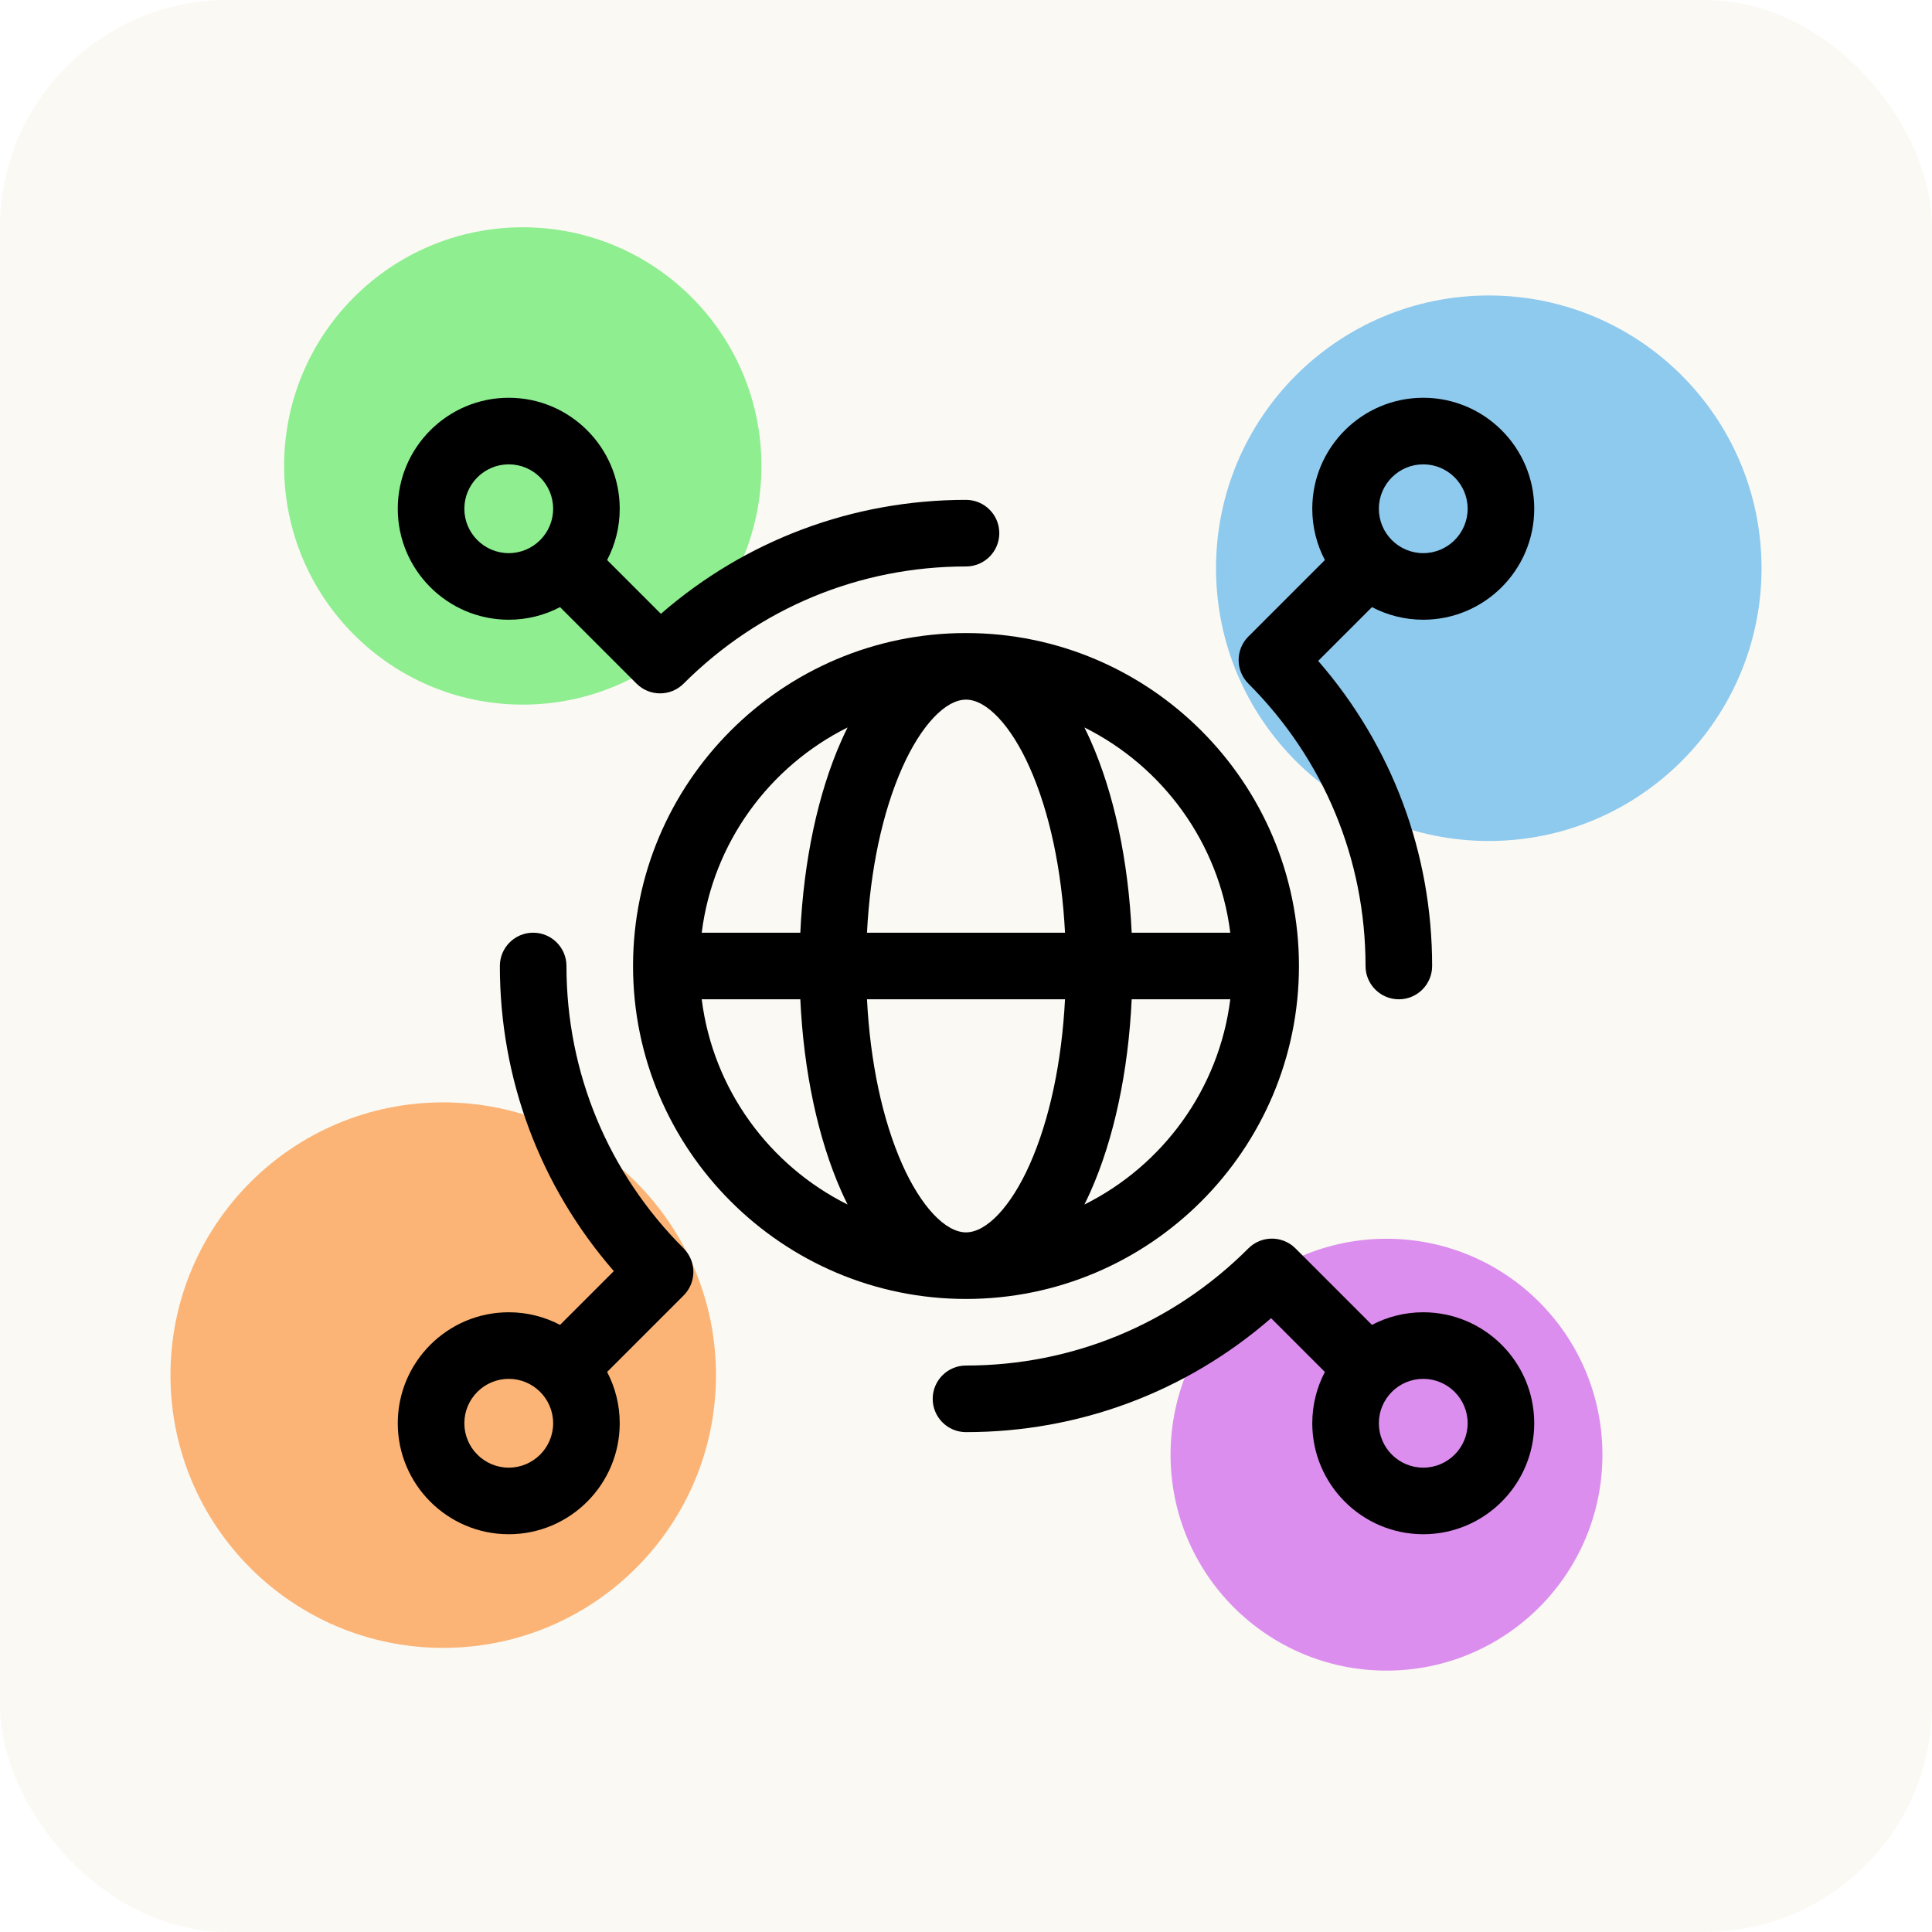 <?xml version="1.0" encoding="UTF-8"?>
<svg width="170px" height="170px" viewBox="0 0 170 170" version="1.1" xmlns="http://www.w3.org/2000/svg" xmlns:xlink="http://www.w3.org/1999/xlink">
    <title>features-icon-versatility</title>
    <defs>
        <rect id="path-1" x="0" y="0" width="170" height="170" rx="20"></rect>
    </defs>
    <g id="Design-#1" stroke="none" stroke-width="1" fill="none" fill-rule="evenodd">
        <g id="VTOUCH-01LIGHT-DESKTOP#PRODUCT-DETAIL" transform="translate(-270, -2367)">
            <g id="Band4---Technology" transform="translate(0, 1948)">
                <g id="List" transform="translate(240, 389)">
                    <g id="features-icon-versatility" transform="translate(30, 30)">
                        <mask id="mask-2" fill="white">
                            <use xlink:href="#path-1"></use>
                        </mask>
                        <use id="Rectangle" fill-opacity="0.05" fill="#90860E" xlink:href="#path-1"></use>
                        <circle id="round1" fill="#FBB476" mask="url(#mask-2)" cx="39" cy="121" r="24"></circle>
                        <circle id="round2" fill="#8EEE90" mask="url(#mask-2)" cx="46" cy="41" r="21"></circle>
                        <circle id="round3" fill="#8EC9EE" mask="url(#mask-2)" cx="131" cy="50" r="24"></circle>
                        <circle id="round3" fill="#DC8EEE" mask="url(#mask-2)" cx="122" cy="128" r="19"></circle>
                        <g id="internet-of-things" mask="url(#mask-2)" fill="#000000" fill-rule="nonzero">
                            <g transform="translate(35, 35)" id="Shape">
                                <path d="M79.297,50 C79.297,33.846 66.154,20.703 50,20.703 C33.846,20.703 20.703,33.846 20.703,50 C20.703,66.154 33.846,79.297 50,79.297 C66.154,79.297 79.297,66.154 79.297,50 Z M44.391,67.455 C42.645,63.528 41.57,58.45 41.288,52.93 L58.712,52.93 C58.429,58.45 57.355,63.527 55.609,67.455 C53.969,71.145 51.82,73.438 50,73.438 C48.18,73.438 46.031,71.145 44.391,67.455 Z M50,26.562 C51.82,26.562 53.969,28.855 55.609,32.546 C57.355,36.473 58.429,41.55 58.712,47.07 L41.288,47.07 C41.57,41.55 42.645,36.473 44.391,32.546 C46.031,28.855 48.18,26.562 50,26.562 L50,26.562 Z M60.419,70.99 C60.605,70.616 60.787,70.231 60.964,69.834 C63.025,65.195 64.282,59.277 64.579,52.93 L73.255,52.93 C72.262,60.856 67.296,67.563 60.419,70.99 L60.419,70.99 Z M73.255,47.07 L64.579,47.07 C64.282,40.723 63.026,34.805 60.964,30.166 C60.787,29.769 60.605,29.384 60.419,29.01 C67.296,32.437 72.262,39.144 73.255,47.07 Z M39.581,29.01 C39.394,29.384 39.213,29.769 39.036,30.166 C36.974,34.805 35.718,40.723 35.421,47.07 L26.745,47.07 C27.738,39.144 32.704,32.438 39.581,29.01 L39.581,29.01 Z M26.745,52.93 L35.421,52.93 C35.718,59.277 36.975,65.195 39.036,69.834 C39.213,70.231 39.395,70.616 39.581,70.99 C32.704,67.562 27.738,60.856 26.745,52.93 Z"></path>
                                <path d="M9.766,19.531 C11.393,19.531 12.928,19.129 14.279,18.422 L21.01,25.153 C21.582,25.725 22.332,26.011 23.082,26.011 C23.831,26.011 24.581,25.725 25.153,25.153 C31.802,18.505 40.626,14.844 50,14.844 C51.618,14.844 52.93,13.532 52.93,11.914 C52.93,10.296 51.618,8.984 50,8.984 C40.041,8.984 30.615,12.525 23.154,19.011 L18.422,14.279 C19.129,12.928 19.531,11.393 19.531,9.766 C19.531,4.381 15.15,0 9.766,0 C4.381,0 0,4.381 0,9.766 C0,15.15 4.381,19.531 9.766,19.531 Z M9.766,5.859 C11.92,5.859 13.672,7.612 13.672,9.766 C13.672,11.92 11.92,13.672 9.766,13.672 C7.612,13.672 5.859,11.92 5.859,9.766 C5.859,7.612 7.612,5.859 9.766,5.859 Z"></path>
                                <path d="M90.234,80.469 C88.607,80.469 87.072,80.871 85.721,81.578 L78.99,74.847 C77.846,73.703 75.991,73.703 74.847,74.847 C68.198,81.495 59.374,85.156 50,85.156 C48.382,85.156 47.07,86.468 47.07,88.086 C47.07,89.704 48.382,91.016 50,91.016 C59.959,91.016 69.385,87.475 76.846,80.989 L81.578,85.721 C80.871,87.072 80.469,88.607 80.469,90.234 C80.469,95.619 84.85,100 90.234,100 C95.619,100 100,95.619 100,90.234 C100,84.85 95.619,80.469 90.234,80.469 Z M90.234,94.141 C88.08,94.141 86.328,92.388 86.328,90.234 C86.328,88.08 88.08,86.328 90.234,86.328 C92.388,86.328 94.141,88.08 94.141,90.234 C94.141,92.388 92.388,94.141 90.234,94.141 Z"></path>
                                <path d="M14.844,50 C14.844,48.382 13.532,47.07 11.914,47.07 C10.296,47.07 8.984,48.382 8.984,50 C8.984,59.959 12.525,69.385 19.011,76.846 L14.279,81.578 C12.928,80.871 11.393,80.469 9.766,80.469 C4.381,80.469 0,84.85 0,90.234 C0,95.619 4.381,100 9.766,100 C15.15,100 19.531,95.619 19.531,90.234 C19.531,88.607 19.129,87.072 18.422,85.721 L25.153,78.99 C26.297,77.846 26.297,75.991 25.153,74.847 C18.505,68.198 14.844,59.374 14.844,50 Z M9.766,94.141 C7.612,94.141 5.859,92.388 5.859,90.234 C5.859,88.08 7.612,86.328 9.766,86.328 C11.92,86.328 13.672,88.08 13.672,90.234 C13.672,92.388 11.92,94.141 9.766,94.141 Z"></path>
                                <path d="M85.156,50 C85.156,51.618 86.468,52.93 88.086,52.93 C89.704,52.93 91.016,51.618 91.016,50 C91.016,40.041 87.475,30.615 80.989,23.154 L85.721,18.422 C87.072,19.129 88.607,19.531 90.234,19.531 C95.619,19.531 100,15.15 100,9.766 C100,4.381 95.619,0 90.234,0 C84.85,0 80.469,4.381 80.469,9.766 C80.469,11.393 80.871,12.928 81.578,14.279 L74.847,21.01 C73.703,22.154 73.703,24.009 74.847,25.153 C81.495,31.802 85.156,40.626 85.156,50 Z M90.234,5.859 C92.388,5.859 94.141,7.612 94.141,9.766 C94.141,11.92 92.388,13.672 90.234,13.672 C88.08,13.672 86.328,11.92 86.328,9.766 C86.328,7.612 88.08,5.859 90.234,5.859 Z"></path>
                            </g>
                        </g>
                    </g>
                </g>
            </g>
        </g>
    </g>
</svg>